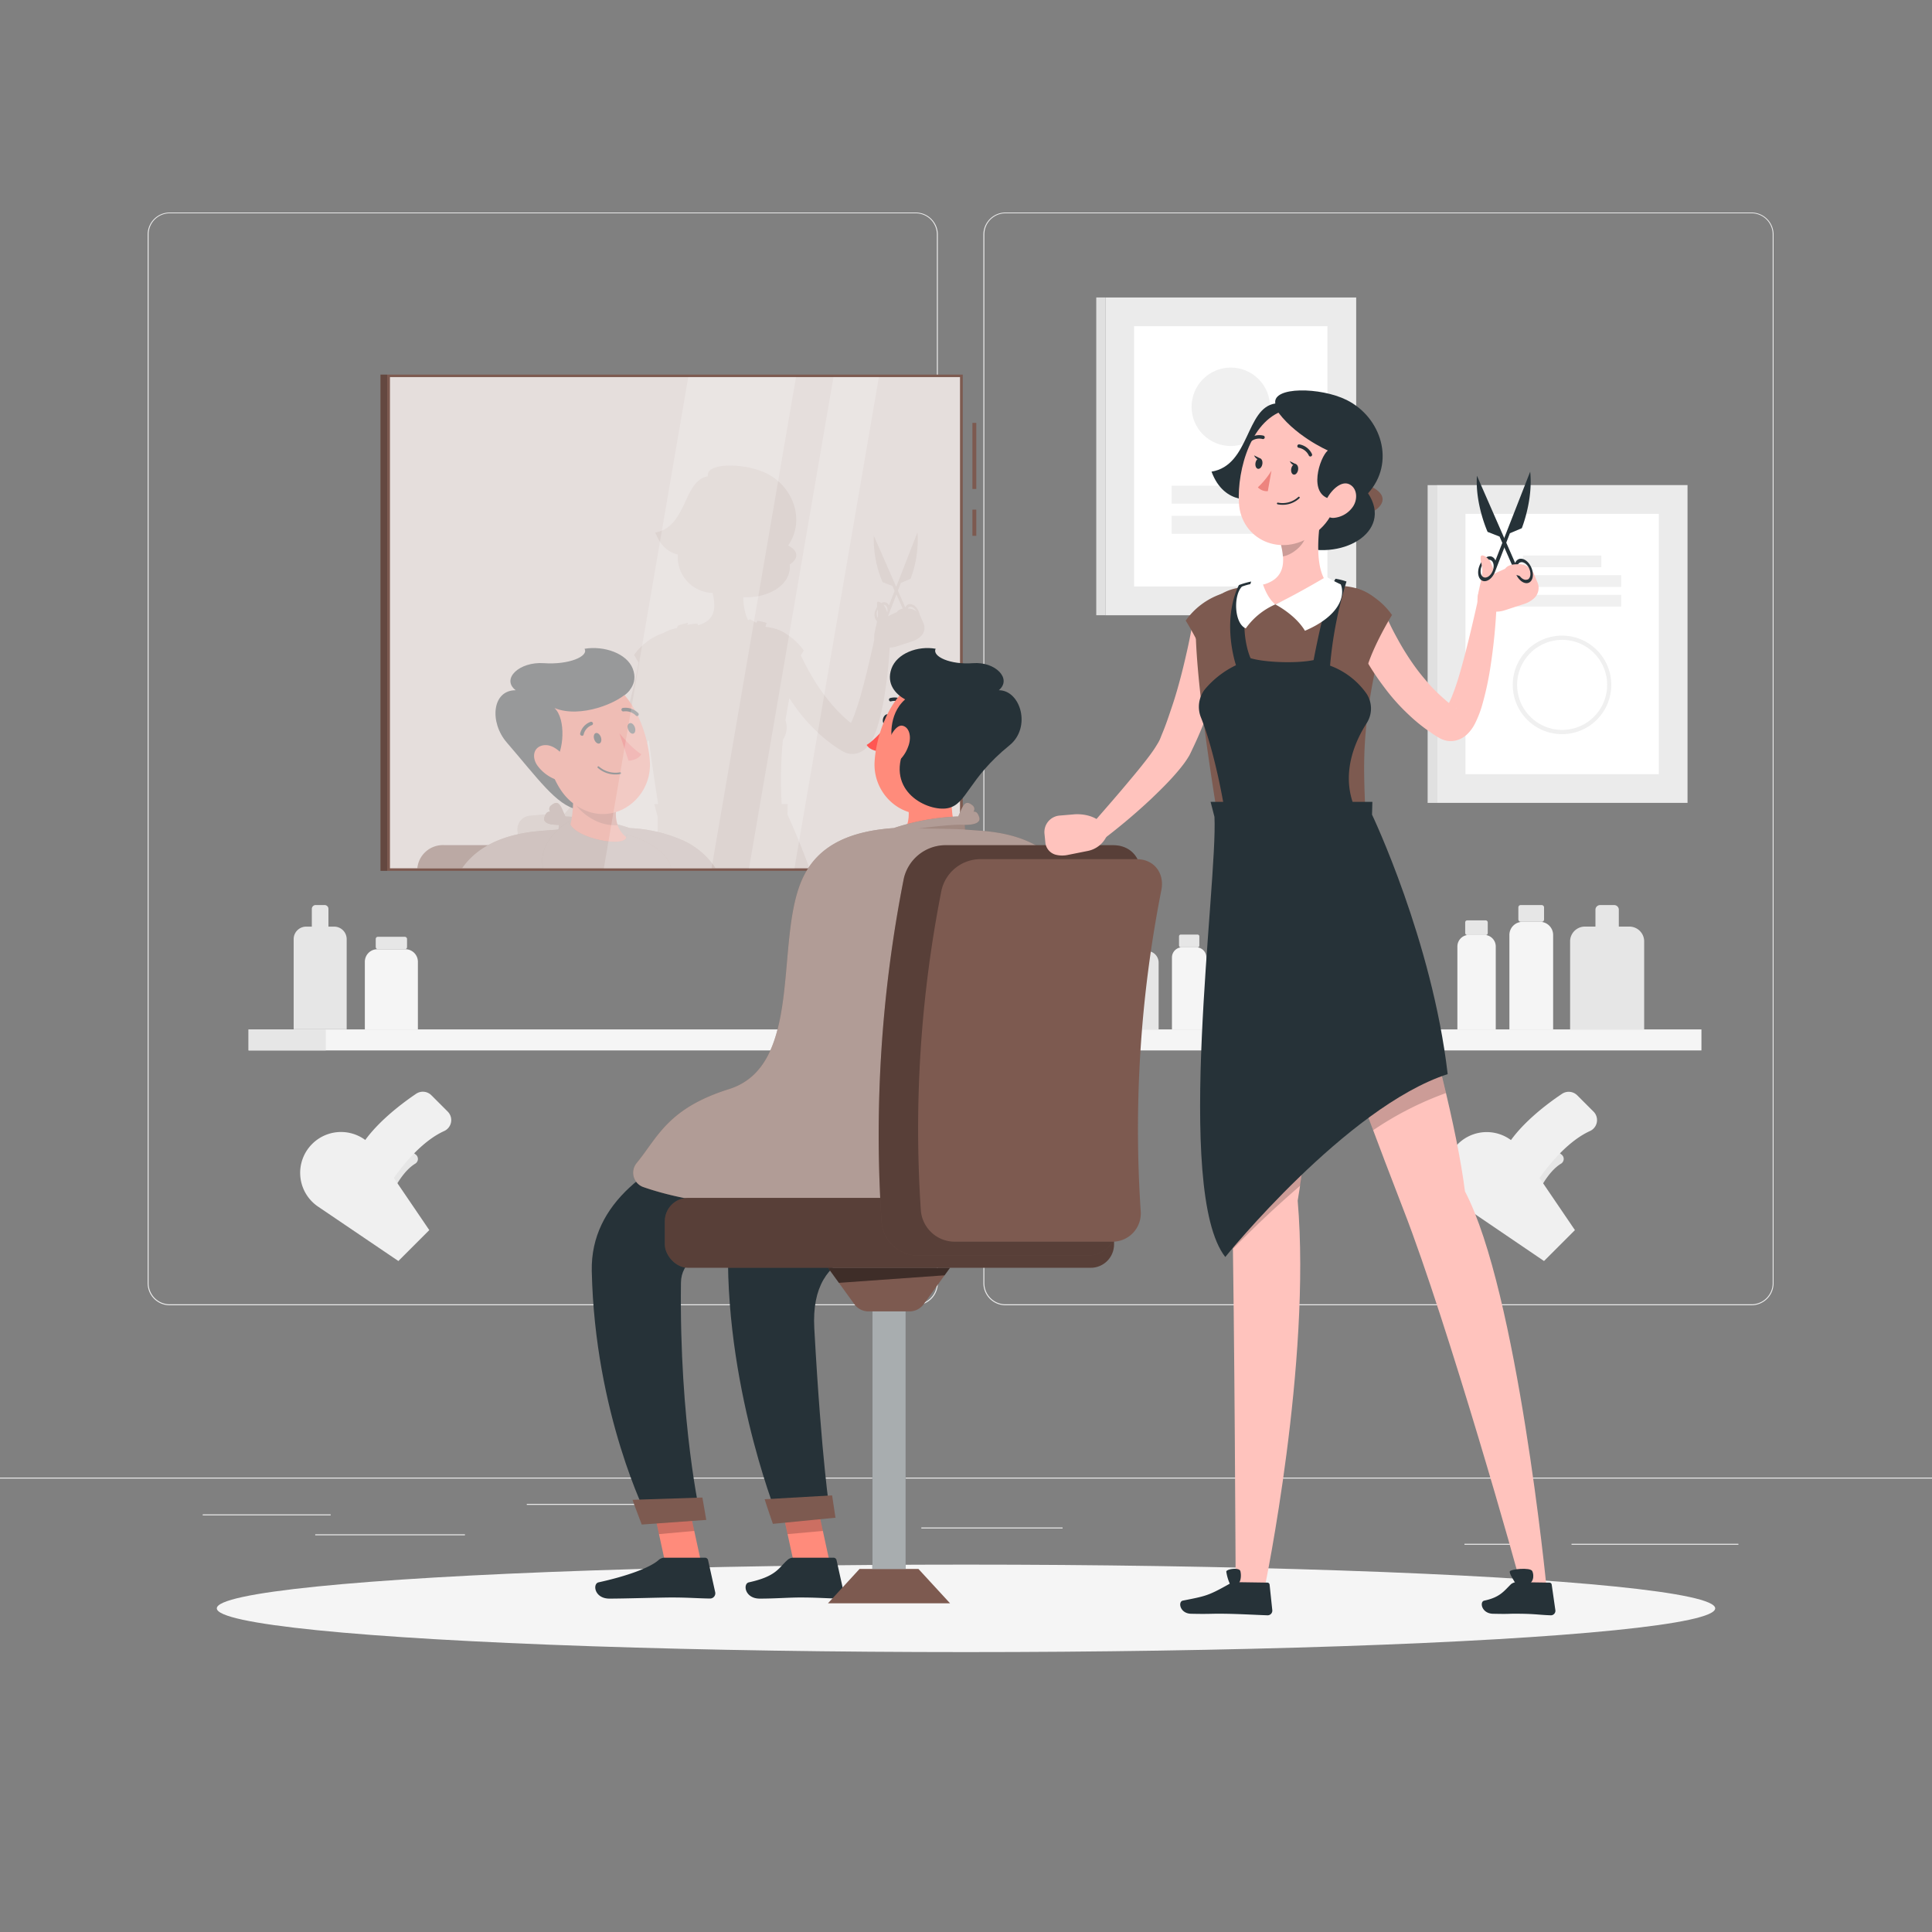 <svg xmlns="http://www.w3.org/2000/svg" viewBox="0 0 500 500"><rect x="0" y="0" width="500" height="500" fill="#808080" stroke="none"/><g id="freepik--background-complete--inject-15"><rect y="382.4" width="500" height="0.25" style="fill:#ebebeb"></rect><rect x="52.46" y="391.92" width="33.12" height="0.25" style="fill:#ebebeb"></rect><rect x="136.33" y="389.21" width="43.5" height="0.25" style="fill:#ebebeb"></rect><rect x="81.58" y="397.08" width="38.75" height="0.25" style="fill:#ebebeb"></rect><rect x="406.71" y="399.53" width="43.19" height="0.25" style="fill:#ebebeb"></rect><rect x="379" y="399.53" width="18.8" height="0.25" style="fill:#ebebeb"></rect><rect x="238.44" y="395.31" width="36.56" height="0.25" style="fill:#ebebeb"></rect><path d="M237,337.8H43.91a5.71,5.71,0,0,1-5.7-5.71V60.66A5.71,5.71,0,0,1,43.91,55H237a5.71,5.71,0,0,1,5.71,5.71V332.09A5.71,5.71,0,0,1,237,337.8ZM43.91,55.2a5.46,5.46,0,0,0-5.45,5.46V332.09a5.46,5.46,0,0,0,5.45,5.46H237a5.47,5.47,0,0,0,5.46-5.46V60.66A5.47,5.47,0,0,0,237,55.2Z" style="fill:#ebebeb"></path><path d="M453.31,337.8H260.21a5.72,5.72,0,0,1-5.71-5.71V60.66A5.72,5.72,0,0,1,260.21,55h193.1A5.71,5.71,0,0,1,459,60.66V332.09A5.71,5.71,0,0,1,453.31,337.8ZM260.21,55.2a5.47,5.47,0,0,0-5.46,5.46V332.09a5.47,5.47,0,0,0,5.46,5.46h193.1a5.47,5.47,0,0,0,5.46-5.46V60.66a5.47,5.47,0,0,0-5.46-5.46Z" style="fill:#ebebeb"></path><rect x="286.07" y="76.99" width="64.91" height="82.24" style="fill:#ebebeb"></rect><rect x="283.71" y="76.99" width="2.36" height="82.24" transform="translate(569.78 236.21) rotate(180)" style="fill:#e0e0e0"></rect><rect x="284.84" y="93.09" width="67.36" height="50.04" transform="translate(436.63 -200.42) rotate(90)" style="fill:#fff"></rect><circle cx="318.53" cy="105.28" r="10.15" transform="translate(18.85 256.07) rotate(-45)" style="fill:#f0f0f0"></circle><rect x="303.22" y="125.7" width="30.62" height="4.65" style="fill:#f0f0f0"></rect><rect x="303.22" y="133.49" width="30.62" height="4.65" style="fill:#f0f0f0"></rect><rect x="371.82" y="125.54" width="64.91" height="82.24" style="fill:#ebebeb"></rect><rect x="369.46" y="125.54" width="2.36" height="82.24" transform="translate(741.29 333.33) rotate(180)" style="fill:#e0e0e0"></rect><rect x="370.6" y="141.64" width="67.36" height="50.04" transform="translate(570.94 -237.61) rotate(90)" style="fill:#fff"></rect><path d="M404.28,190A12.75,12.75,0,1,1,417,177.24,12.76,12.76,0,0,1,404.28,190Zm0-24.4a11.65,11.65,0,1,0,11.65,11.65A11.66,11.66,0,0,0,404.28,165.59Z" style="fill:#f0f0f0"></path><rect x="388.97" y="153.94" width="30.62" height="3.03" transform="translate(808.55 310.91) rotate(180)" style="fill:#f0f0f0"></rect><rect x="388.97" y="148.85" width="30.62" height="3.03" transform="translate(808.55 300.74) rotate(180)" style="fill:#f0f0f0"></rect><rect x="394.13" y="143.77" width="20.29" height="3.03" transform="translate(808.55 290.57) rotate(180)" style="fill:#f0f0f0"></rect><rect x="64.33" y="266.41" width="376" height="5.44" style="fill:#f5f5f5"></rect><rect x="64.33" y="266.41" width="20" height="5.44" style="fill:#e6e6e6"></rect><path d="M97.66,245.66h7.25a3.24,3.24,0,0,1,3.24,3.24v17.51a0,0,0,0,1,0,0H94.42a0,0,0,0,1,0,0V248.9A3.24,3.24,0,0,1,97.66,245.66Z" style="fill:#f5f5f5"></path><rect x="97.24" y="242.44" width="8.1" height="3.23" rx="0.54" style="fill:#e6e6e6"></rect><path d="M79.24,239.81h7.25A3.24,3.24,0,0,1,89.72,243v23.37a0,0,0,0,1,0,0H76a0,0,0,0,1,0,0V243A3.24,3.24,0,0,1,79.24,239.81Z" style="fill:#e6e6e6"></path><path d="M81.72,234.22H84a1,1,0,0,1,1,1v7.38a0,0,0,0,1,0,0H80.7a0,0,0,0,1,0,0v-7.38A1,1,0,0,1,81.72,234.22Z" style="fill:#e6e6e6"></path><path d="M390.64,238.56h11.28a0,0,0,0,1,0,0V263a3.4,3.4,0,0,1-3.4,3.4H394a3.4,3.4,0,0,1-3.4-3.4V238.56A0,0,0,0,1,390.64,238.56Z" transform="translate(792.55 504.97) rotate(180)" style="fill:#f5f5f5"></path><rect x="392.95" y="234.22" width="6.65" height="4.33" rx="0.57" transform="translate(792.55 472.78) rotate(180)" style="fill:#e6e6e6"></rect><path d="M377.16,242h9.89a0,0,0,0,1,0,0v21.45a3,3,0,0,1-3,3h-3.93a3,3,0,0,1-3-3V242A0,0,0,0,1,377.16,242Z" transform="translate(764.22 508.4) rotate(180)" style="fill:#f5f5f5"></path><rect x="379.19" y="238.18" width="5.84" height="3.8" rx="0.5" transform="translate(764.22 480.17) rotate(180)" style="fill:#e6e6e6"></rect><path d="M406.34,239.81H425.5a0,0,0,0,1,0,0v22.78a3.83,3.83,0,0,1-3.83,3.83H410.16a3.83,3.83,0,0,1-3.83-3.83V239.81A0,0,0,0,1,406.34,239.81Z" transform="translate(831.84 506.22) rotate(180)" style="fill:#e6e6e6"></path><path d="M412.89,234.22h6.05a0,0,0,0,1,0,0v7.19a1.21,1.21,0,0,1-1.21,1.21H414.1a1.21,1.21,0,0,1-1.21-1.21v-7.19A0,0,0,0,1,412.89,234.22Z" transform="translate(831.84 476.85) rotate(180)" style="fill:#e6e6e6"></path><path d="M305.94,245.16h3.63a2.64,2.64,0,0,1,2.64,2.64v18.61a0,0,0,0,1,0,0H303.3a0,0,0,0,1,0,0V247.8A2.64,2.64,0,0,1,305.94,245.16Z" style="fill:#f5f5f5"></path><rect x="305.13" y="241.86" width="5.26" height="3.31" rx="0.44" style="fill:#e6e6e6"></rect><path d="M317.35,247.78h3.18a2.31,2.31,0,0,1,2.31,2.31v16.32a0,0,0,0,1,0,0H315a0,0,0,0,1,0,0V250.09A2.31,2.31,0,0,1,317.35,247.78Z" style="fill:#f5f5f5"></path><rect x="316.64" y="244.88" width="4.61" height="2.9" rx="0.39" style="fill:#e6e6e6"></rect><path d="M287.65,246.12h9.2a3,3,0,0,1,3,3v17.33a0,0,0,0,1,0,0H284.68a0,0,0,0,1,0,0V249.09A3,3,0,0,1,287.65,246.12Z" style="fill:#e6e6e6"></path><path d="M290.8,241.86h2.9a.94.94,0,0,1,.94.94v5.47a0,0,0,0,1,0,0h-4.78a0,0,0,0,1,0,0V242.8A.94.94,0,0,1,290.8,241.86Z" style="fill:#e6e6e6"></path><path d="M97.68,304.53l3.87,4.1s2.4-5.37,5.94-7.49a1.43,1.43,0,0,0,.11-2.34l-2.14-1.69a1.43,1.43,0,0,0-1.82,0C102.08,298.49,99,301.44,97.68,304.53Z" style="fill:#e6e6e6"></path><path d="M97,297.6l14.1,20.75-8,8L82.3,312.26a10.56,10.56,0,0,1-1.53-16.19h0A10.56,10.56,0,0,1,97,297.6Z" style="fill:#f0f0f0"></path><path d="M92.93,297.5l7.32,9.86s6.57-11,14.77-14.68a3.11,3.11,0,0,0,.85-5l-4.21-4.21a3.12,3.12,0,0,0-4-.38C104,285.57,96.48,291.14,92.93,297.5Z" style="fill:#f0f0f0"></path><path d="M394.21,304.53l3.87,4.1s2.4-5.37,5.94-7.49a1.43,1.43,0,0,0,.11-2.34L402,297.11a1.45,1.45,0,0,0-1.83,0C398.61,298.49,395.48,301.44,394.21,304.53Z" style="fill:#e6e6e6"></path><path d="M393.49,297.6l14.1,20.75-8,8-20.75-14.1a10.56,10.56,0,0,1-1.53-16.19h0A10.56,10.56,0,0,1,393.49,297.6Z" style="fill:#f0f0f0"></path><path d="M389.46,297.5l7.32,9.86s6.57-11,14.77-14.68a3.11,3.11,0,0,0,.85-5l-4.21-4.21a3.12,3.12,0,0,0-3.95-.38C400.52,285.57,393,291.14,389.46,297.5Z" style="fill:#f0f0f0"></path></g><g id="freepik--Shadow--inject-15"><ellipse id="freepik--path--inject-15" cx="250" cy="416.24" rx="193.89" ry="11.32" style="fill:#f5f5f5"></ellipse></g><g id="freepik--Mirror--inject-15"><rect x="251.66" y="131.89" width="1" height="6.78" style="fill:#7D5A50"></rect><rect x="251.66" y="109.44" width="1" height="17.11" style="fill:#7D5A50"></rect><rect x="100.2" y="96.95" width="148.96" height="128.42" style="fill:#7D5A50"></rect><rect x="98.47" y="96.95" width="1.73" height="128.42" transform="translate(198.67 322.32) rotate(180)" style="fill:#7D5A50"></rect><rect x="98.47" y="96.95" width="1.73" height="128.42" transform="translate(198.67 322.32) rotate(180)" style="opacity:0.2"></rect><rect x="111.11" y="87.39" width="127.13" height="147.53" transform="translate(335.84 -13.52) rotate(90)" style="fill:#fff;opacity:0.8"></rect><g style="opacity:0.4"><path d="M239,161.31l-.76-1.74a3.72,3.72,0,0,0-.19-.34,3.87,3.87,0,0,0-.3-1c-.61-1.39-1.83-2.2-2.73-1.8a1.39,1.39,0,0,0-.72.83l-1.92-4.39.76-2,2.52-1.1a28.5,28.5,0,0,0,1.78-12l-5.5,14.1-5.8-13.22a28.57,28.57,0,0,0,2.27,12l2.56,1,.56,1.27-1.49,3.8a1.39,1.39,0,0,0-.75-.79,1.41,1.41,0,0,0-1.19.13l-.05,0-.14-.1a1.65,1.65,0,0,0-.47-.21.57.57,0,0,0-.25,0h0a.42.42,0,0,0-.15.12l0,0a1.16,1.16,0,0,0-.06.22v0a1.59,1.59,0,0,0,0,.31v.07c0,.11,0,.23,0,.35a.17.17,0,0,1,0,.08,1.7,1.7,0,0,1,0,.22,3.64,3.64,0,0,0-.36.71,2.66,2.66,0,0,0,.37,3c-.25,1.26-.62,2.57-.73,3.54v0a2.29,2.29,0,0,0,0,.25,7.68,7.68,0,0,0,0,1c-.44,2-.9,4-1.38,6-.54,2.35-1.12,4.68-1.77,7a68.63,68.63,0,0,1-2.09,6.63c-.25.66-.53,1.29-.81,1.86-.29-.22-.58-.45-.86-.7a31.39,31.39,0,0,1-2.38-2.24c-.78-.79-1.51-1.62-2.21-2.48s-1.4-1.74-2.06-2.66a58.23,58.23,0,0,1-3.58-5.75c-.56-1-1.07-2-1.56-3-.11-.22-.2-.43-.31-.66l.75-1.26a14.64,14.64,0,0,0-4-3.92,10.06,10.06,0,0,0-3.54-1.77h0a15.3,15.3,0,0,0-1.86-.38l-.52-.05c.19-.64.32-1,.32-1a13.22,13.22,0,0,0-2.35-.59,4,4,0,0,0-.29.55c-.83-.46-1.67-.95-1.67-.95s-.2.1-.51.29a14.34,14.34,0,0,1-1.21-6c6.62.35,12.57-3.33,12-8.48a3.09,3.09,0,0,0,.69-.48c2-1.81.77-3.46-1.1-4.41,4.51-6.44,1.39-15.18-5.57-18.65-5.58-2.77-15.84-2.87-15.18.75-6.37,1-5.38,13.15-13.61,14.54,1.42,3.8,3.8,5.23,5.81,5.7,0,.33,0,.64,0,.94a9.3,9.3,0,0,0,9,9l.06.21c.05.21.09.41.14.63s.06.32.08.47a9.79,9.79,0,0,1,.14,1.07c.23,2.64-.56,5-4.2,6-.08-.26-.12-.43-.12-.43a15.5,15.5,0,0,0-2.62.32c.06-.19.1-.36.16-.54a18.13,18.13,0,0,0-2.58.75c-.1.21-.2.42-.29.63a10.4,10.4,0,0,0-3.45,1.25,15.48,15.48,0,0,0-5.75,3.51,12.2,12.2,0,0,0-1.88,2.19s.49.77,1.17,2c-.23,1.29-.49,2.62-.78,3.9-.47,2.07-.94,4.14-1.49,6.18s-1.17,4.06-1.8,6.08-1.35,4-2.13,5.93c-.19.45-.42,1.07-.52,1.27a11.74,11.74,0,0,1-.61,1.1c-.49.8-1.07,1.63-1.69,2.46-1.25,1.65-2.59,3.33-4,5-2.35,2.81-4.8,5.61-7.22,8.41a8.78,8.78,0,0,0-4.9-1l-3,.26a3.53,3.53,0,0,0-3.21,3.87l.2,1.88a3,3,0,0,0,2.29,2.62,5.62,5.62,0,0,0,2.38,0l4.38-.87a5.61,5.61,0,0,0,3.89-2.92l.05-.1c3.3-2.54,6.45-5.2,9.5-8.06,1.62-1.54,3.24-3.11,4.78-4.84.78-.87,1.54-1.76,2.29-2.77a16.87,16.87,0,0,0,1.11-1.71,18.19,18.19,0,0,0,.86-1.72c.78-1.63,1.49-3.29,2.16-5l.18.52c.6,4.59,1.37,9.91,2.35,16.11h-1l.85,3.2c.14,2.75-.11,7.48-.51,13.4h39.8c-3.13-8.5-5.69-13.88-5.69-13.88l.07-2.72h-1.57a107.25,107.25,0,0,1,.32-16.67.27.27,0,0,0,.06-.1,5.71,5.71,0,0,0,.61-4.93q.42-2.67,1-5.74c.67,1,1.35,2,2.09,3a44.4,44.4,0,0,0,5.27,5.89,34.83,34.83,0,0,0,3.07,2.6c.54.41,1.09.81,1.65,1.18.28.2.57.37.85.55l.43.27.21.14.14.08.32.17a3.41,3.41,0,0,0,.69.3,4,4,0,0,0,.83.21,4.74,4.74,0,0,0,1.8-.06,5.42,5.42,0,0,0,2.38-1.26,8.21,8.21,0,0,0,1.76-2.41,20.94,20.94,0,0,0,1.53-4,59.78,59.78,0,0,0,1.63-7.48c.39-2.46.69-4.93.95-7.38.15-1.64.27-3.25.37-4.89a5.73,5.73,0,0,0,1.73-.27l4.25-1.38a5.83,5.83,0,0,0,2-1.19A3,3,0,0,0,239,161.31Zm-19.69,27.11h0S219.3,188.45,219.32,188.42Zm7.87-28.51a2.11,2.11,0,0,1-.08-2l.06-.13.06.26a.2.2,0,0,0,0,.07l0,.23a.2.2,0,0,1,0,.07c0,.1,0,.19,0,.26A11.25,11.25,0,0,1,227.19,159.91Zm2.42-1.41a6.57,6.57,0,0,0-.51-1.28h0a1.27,1.27,0,0,0-.07-.12c-.07-.12-.13-.23-.2-.33l-.12-.19a.24.24,0,0,1-.06-.08,1.09,1.09,0,0,1,.36.06C229.6,156.79,229.84,157.61,229.61,158.5Zm2.54-.11-1.29.59a9.16,9.16,0,0,0-1,.53s0-.11,0-.16A2.89,2.89,0,0,0,230,159l2-5.19,1.63,3.7A2.14,2.14,0,0,0,232.15,158.39Zm3.88-.78a0,0,0,0,0,0,0l-.12,0a3.44,3.44,0,0,0-1-.13,1,1,0,0,1,.41-.36c.62-.27,1.45.25,1.9,1.17A3.53,3.53,0,0,0,236,157.61Z" style="fill:#7D5A50;opacity:0.2"></path><path d="M168.18,224.72H108a6.64,6.64,0,0,1,7-6h43.76A11.21,11.21,0,0,1,168.18,224.72Z" style="fill:#7D5A50"></path><path d="M162.05,191.43c3.43.31,3.12-2.25,3.12-2.25s-2.83-7-5.27-8.17c2.64-1.35,5.38-4,3.86-7.95s-7.39-6-12.48-5.16c1.13,2-4.16,4.18-10.52,3.73s-11.12,4.08-7.3,7c-6.17,0-6.81,8.33-2.3,13.54,7.89,9.12,12.89,16.31,18.23,17.3S167.72,202.83,162.05,191.43Z" style="fill:#263238"></path><path d="M185.17,224.72H119.58c3.57-5.13,9.89-8.86,20.53-9.69l4.3-.34h.16a.71.71,0,0,0,0-.14,4.92,4.92,0,0,1,.12-1.07c-1.56,0-4.4-.17-3.77-2.05.37-1.1.83-1.45,1.46-1.35a1.17,1.17,0,0,1,.29-1.67c2-1.63,2.43.17,3.65,2.9a59.53,59.53,0,0,1,16.68,3,37.72,37.72,0,0,1,14.33,3.47A19.81,19.81,0,0,1,185.17,224.72Z" style="fill:#7D5A50"></path><path d="M185.17,224.72H119.58c3.57-5.13,9.89-8.86,20.53-9.69l4.3-.34h.16a.71.71,0,0,0,0-.14,4.92,4.92,0,0,1,.12-1.07c-1.56,0-4.4-.17-3.77-2.05.37-1.1.83-1.45,1.46-1.35a1.17,1.17,0,0,1,.29-1.67c2-1.63,2.43.17,3.65,2.9a59.53,59.53,0,0,1,16.68,3,37.72,37.72,0,0,1,14.33,3.47A19.81,19.81,0,0,1,185.17,224.72Z" style="fill:#fff;opacity:0.4"></path><path d="M147.1,194.61c1.33,6.82,2.67,19.3-2.1,23.85,0,0,2,5,14.63,5,13.92,0,6.54-5,6.54-5-7.59-1.82-7.4-7.45-6.07-12.75Z" style="fill:#ff8b7b"></path><path d="M160.09,205.72l-13-11.1a63.62,63.62,0,0,1,1.24,12.73,14.12,14.12,0,0,0,5.1,4.69,11.67,11.67,0,0,0,6.41,1.52C159,211.23,159.41,208.43,160.09,205.72Z" style="opacity:0.2"></path><path d="M139.85,192c3.17,8.68,4.58,13.93,10.39,17.14,8.75,4.83,18.46-2.45,17.95-11.91-.46-8.51-5.56-21.28-15.26-22.23A12.6,12.6,0,0,0,139.85,192Z" style="fill:#ff8b7b"></path><path d="M143.61,196.88c2.22-2.1,3-10.79-.12-13.65,6.59,2.76,16.77-1.26,19.49-4.65-6.38-6-18.23-6.38-24.75,0S134.93,192.74,143.61,196.88Z" style="fill:#263238"></path><path d="M139.08,198.12a10.49,10.49,0,0,0,5.47,3.87c2.91.83,4-1.47,2.85-4-1-2.25-3.76-5.4-6.52-5.14S137.48,195.85,139.08,198.12Z" style="fill:#ff8b7b"></path><path d="M159.67,200.42a6.84,6.84,0,0,1-5-1.74.23.23,0,0,1,.32-.32,6.51,6.51,0,0,0,5.47,1.51.24.24,0,0,1,.27.19.23.23,0,0,1-.18.26A5.76,5.76,0,0,1,159.67,200.42Z" style="fill:#263238"></path><path d="M153.78,191.32c.24.75.84,1.24,1.32,1.1s.67-.86.42-1.61-.84-1.24-1.32-1.1S153.53,190.57,153.78,191.32Z" style="fill:#263238"></path><path d="M162.56,188.75c.25.75.84,1.25,1.33,1.11s.67-.86.42-1.61-.84-1.24-1.32-1.1S162.31,188,162.56,188.75Z" style="fill:#263238"></path><path d="M160.32,189.8s3.11,3.84,5.65,5.39c-.9,1.61-3.3,1.69-3.3,1.69Z" style="fill:#ff5652"></path><path d="M150.77,190.41a.44.44,0,0,0,.27-.29,3.38,3.38,0,0,1,2.11-2.44.44.44,0,0,0,.29-.56.49.49,0,0,0-.59-.31,4.23,4.23,0,0,0-2.7,3,.48.48,0,0,0,.33.57A.41.41,0,0,0,150.77,190.41Z" style="fill:#263238"></path><path d="M165,185.31a.48.48,0,0,0,.17-.12.46.46,0,0,0,0-.64,4.65,4.65,0,0,0-4-1.33.44.44,0,0,0-.33.54.48.48,0,0,0,.56.35h0a3.75,3.75,0,0,1,3.17,1.09A.48.48,0,0,0,165,185.31Z" style="fill:#263238"></path><path d="M173.68,224.72h-33.1c-1-3.81,1.13-7.5,3.83-10a1.06,1.06,0,0,0,.15-.15,17.55,17.55,0,0,1,2.82-2.06c.13,4.45,16.25,7.46,14.59,3.5C166.9,216.92,173.14,220.83,173.68,224.72Z" style="fill:#7D5A50"></path><path d="M173.68,224.72h-33.1c-1-3.81,1.13-7.5,3.83-10a1.06,1.06,0,0,0,.15-.15,17.55,17.55,0,0,1,2.82-2.06c.13,4.45,16.25,7.46,14.59,3.5C166.9,216.92,173.14,220.83,173.68,224.72Z" style="fill:#fff;opacity:0.4"></path></g><polygon points="184.15 224.72 156.27 224.72 178.12 97.59 206.01 97.59 184.15 224.72" style="fill:#fff;opacity:0.2"></polygon><polygon points="205.6 224.72 193.84 224.72 215.7 97.59 227.46 97.59 205.6 224.72" style="fill:#fff;opacity:0.2"></polygon></g><g id="freepik--character-1--inject-15"><path d="M262.45,231.17c.56,2,1,3.74,1.42,5.61s.8,3.71,1.17,5.57c.7,3.73,1.29,7.49,1.69,11.3a103.31,103.31,0,0,1,.65,11.61,61.16,61.16,0,0,1-1.11,12.1l-.07.33a4.71,4.71,0,0,1-.45,1.24,15.82,15.82,0,0,1-4.27,4.94,30.38,30.38,0,0,1-4.35,2.81,55.33,55.33,0,0,1-8.59,3.6c-2.86.94-5.71,1.71-8.59,2.35-1.43.32-2.87.59-4.32.85s-2.86.48-4.38.66a3.22,3.22,0,0,1-1.59-6.19l.09,0c2.52-1,5.15-2.06,7.67-3.18s5-2.23,7.42-3.45a56.13,56.13,0,0,0,6.7-3.88,17.58,17.58,0,0,0,2.59-2.1,4.56,4.56,0,0,0,1.16-1.55l-.52,1.57a56.48,56.48,0,0,0,.27-9.8c-.07-1.69-.22-3.41-.4-5.12s-.38-3.45-.62-5.18q-.75-5.19-1.78-10.39-.5-2.61-1.08-5.19c-.39-1.7-.79-3.49-1.18-5.06l0-.1a6.47,6.47,0,0,1,12.5-3.31Z" style="fill:#ff8b7b"></path><path d="M233.2,287.05l-8.09.94,2.28,9.37s7.08-1.29,8.12-5.68Z" style="fill:#ff8b7b"></path><path d="M221.36,292.08l1.38,3.51a2.37,2.37,0,0,0,2,1.49l2.69.28L225.11,288l-2.47,1A2.37,2.37,0,0,0,221.36,292.08Z" style="fill:#ff8b7b"></path><path d="M258.6,218.17c10.4,7.42,11.63,25.63,11.63,25.63L249.91,250s-3.68-8.23-4.48-15.67C244.15,222.37,251.15,212.86,258.6,218.17Z" style="fill:#7D5A50"></path><polygon points="215.22 406.64 205.91 406.64 201.23 385.08 210.54 385.08 215.22 406.64" style="fill:#ff8b7b"></polygon><path d="M205.25,403.13h10.46a.81.81,0,0,1,.79.64l1.84,8.28A1.36,1.36,0,0,1,217,413.7c-3.65-.06-5.43-.27-10-.27-2.83,0-6.46.29-10.37.29s-4.42-3.86-2.82-4.21c7.18-1.57,7.68-3.74,10-5.8A2.21,2.21,0,0,1,205.25,403.13Z" style="fill:#263238"></path><g style="opacity:0.2"><polygon points="210.55 385.08 201.23 385.08 203.83 397.03 212.96 396.2 210.55 385.08"></polygon></g><polygon points="181.94 406.64 172.63 406.64 167.95 385.08 177.26 385.08 181.94 406.64" style="fill:#ff8b7b"></polygon><path d="M172,403.13h10.46a.81.81,0,0,1,.79.64l1.84,8.28a1.36,1.36,0,0,1-1.36,1.65c-3.66-.06-5.43-.27-10-.27-2.83,0-12.07.29-16,.29s-4.42-3.86-2.82-4.21c7.17-1.57,13.28-3.74,15.57-5.8A2.25,2.25,0,0,1,172,403.13Z" style="fill:#263238"></path><g style="opacity:0.2"><polygon points="177.26 385.08 167.95 385.08 170.54 397.03 179.68 396.2 177.26 385.08"></polygon></g><path d="M232.07,287.31S189.66,302,188.7,316.24c-2.56,38.21,12.1,75.23,12.1,75.23h14s-2.15-13.08-4.06-47.7c-2.39-43.51,71.45,1,56.25-56.46Z" style="fill:#263238"></path><path d="M197.9,388c-.07,0,2.12,6.37,2.12,6.37l16.2-1.59-.87-5.78Z" style="fill:#7D5A50"></path><path d="M217.15,287.31s-64.75,6-64,41.62c.79,37,14.31,63.55,14.31,63.55h13.84s-5.53-24.08-5.07-60.52c.14-10.92,19.3-11,40.85-12.23,18.61-1.1,36-11.71,43.26-28.9l1.48-3.52Z" style="fill:#263238"></path><path d="M163.7,388.15c-.06,0,2.38,6.4,2.38,6.4l16.7-1.2-1-5.79Z" style="fill:#7D5A50"></path><path d="M230.26,186.44c-.21.72-.77,1.19-1.24,1.05s-.68-.84-.47-1.56.77-1.19,1.24-1.05S230.47,185.72,230.26,186.44Z" style="fill:#263238"></path><path d="M229.56,187.65s-2.87,3.67-5.27,5.14c.92,1.57,3.25,1.66,3.25,1.66Z" style="fill:#ff5652"></path><path d="M234,182.3a.48.48,0,0,1-.25-.09,3.49,3.49,0,0,0-3.11-.71.44.44,0,0,1-.56-.28.45.45,0,0,1,.28-.56,4.39,4.39,0,0,1,3.93.85.44.44,0,0,1,.08.62A.42.42,0,0,1,234,182.3Z" style="fill:#263238"></path><path d="M247.48,194.61c-1.33,6.82-2.67,19.3,2.1,23.85,0,0-1.86,6.91-14.52,6.91-13.92,0-6.65-6.91-6.65-6.91,7.59-1.82,7.4-7.45,6.07-12.75Z" style="fill:#ff8b7b"></path><path d="M249.17,215.09a142,142,0,0,0-21.63,1A17.55,17.55,0,0,0,212.21,233c-.26,10.17.6,27.06,4.94,54.34,15.12,3.71,41.06,6.42,49.81,0,.28-6.38-3.79-25.49-.83-52.62A17.64,17.64,0,0,0,249.17,215.09Z" style="fill:#7D5A50"></path><path d="M225.84,234.27c-.49,3.84-1.12,7.58-1.74,11.37s-1.34,7.54-2.12,11.3-1.62,7.53-2.57,11.31a97.06,97.06,0,0,1-3.55,11.57l-.24.61-.18.29a23.25,23.25,0,0,1-6.21,6.38,41.62,41.62,0,0,1-6.7,3.87,59.59,59.59,0,0,1-6.86,2.67,55.56,55.56,0,0,1-7.08,1.8l-2-6.08c1.85-1,3.84-2.15,5.69-3.29s3.7-2.31,5.42-3.54a40.88,40.88,0,0,0,4.69-3.82,14,14,0,0,0,2.93-3.79l-.42.89a105.4,105.4,0,0,0,2.49-10.31q1.06-5.42,2-10.94l1.85-11.07L213,232.42Z" style="fill:#ff8b7b"></path><path d="M193.54,286.45l-10.85,3.21,6,8.74s3.27-.19,5.82-6.48Z" style="fill:#ff8b7b"></path><path d="M179.23,296.41l1.06,2.08a3.46,3.46,0,0,0,4.41,1.6l4-1.69-6-8.74-2.79,2.7A3.44,3.44,0,0,0,179.23,296.41Z" style="fill:#ff8b7b"></path><path d="M231.89,222.55c4.27,7.81-3,27.48-3,27.48l-21.69-5.35s.18-5.5,4.94-16C217.61,216.71,227.25,214,231.89,222.55Z" style="fill:#7D5A50"></path><path d="M254.73,192c-3.17,8.68-4.58,13.93-10.39,17.14-8.75,4.83-18.46-2.45-18-11.91.45-8.51,5.56-21.28,15.26-22.23A12.6,12.6,0,0,1,254.73,192Z" style="fill:#ff8b7b"></path><path d="M234.15,193.49c-3.14.32-3.32-1.72-3.32-1.72s-1.23-6.66,3.41-10.76c-2.42-1.35-4.93-4-3.54-7.95s6.78-6,11.45-5.16c-1,2,3.81,4.18,9.65,3.73s10.19,4.08,6.69,7c5.66,0,8.48,9.64,2.77,14.26-10.8,8.73-11,15.28-16,16.27S229,204.9,234.15,193.49Z" style="fill:#263238"></path><path d="M235,193.31a9,9,0,0,1-3.53,4.48c-1.92,1.11-2.43-1-2.07-3.85.33-2.64,2.32-6.5,4.16-6.12S236,190.85,235,193.31Z" style="fill:#ff8b7b"></path><path d="M276.7,257.1c3.12-14.37,7.42-39.75-22.51-42.08l-4.46-.34a4.08,4.08,0,0,0-.11-1.2c1.56,0,4.41-.18,3.78-2.07-.37-1.09-.83-1.44-1.46-1.34a1.18,1.18,0,0,0-.29-1.67c-2-1.63-2.43.17-3.66,2.9a59.13,59.13,0,0,0-16.67,3h0c-10.59.75-19.69,4-23.82,13.49-7,16.08.43,48-18.81,54.06-15.94,5-18.46,12.5-23.91,19.12a3.94,3.94,0,0,0,1.71,6.24c11,3.83,24.72,5.26,35.92,5.26h73.22C288.32,312.47,273.59,271.46,276.7,257.1Z" style="fill:#7D5A50"></path><path d="M276.7,257.1c3.12-14.37,7.42-39.75-22.51-42.08l-4.46-.34a4.08,4.08,0,0,0-.11-1.2c1.56,0,4.41-.18,3.78-2.07-.37-1.09-.83-1.44-1.46-1.34a1.18,1.18,0,0,0-.29-1.67c-2-1.63-2.43.17-3.66,2.9a59.13,59.13,0,0,0-16.67,3h0c-10.59.75-19.69,4-23.82,13.49-7,16.08.43,48-18.81,54.06-15.94,5-18.46,12.5-23.91,19.12a3.94,3.94,0,0,0,1.71,6.24c11,3.83,24.72,5.26,35.92,5.26h73.22C288.32,312.47,273.59,271.46,276.7,257.1Z" style="fill:#fff;opacity:0.4"></path><path d="M249.62,213.47c-2.94-.27-11.87.94-11.87.94s8.74.06,12,.27A4.2,4.2,0,0,0,249.62,213.47Z" style="fill:#7D5A50;opacity:0.3"></path><rect x="172.06" y="310.01" width="116.25" height="18.09" rx="6.03" style="fill:#7D5A50"></rect><rect x="172.06" y="310.01" width="116.25" height="18.09" rx="6.03" style="opacity:0.3"></rect><path d="M288.12,218.74H244.35a11.12,11.12,0,0,0-10.44,8.6,341.39,341.39,0,0,0-5.75,89,9.47,9.47,0,0,0,9.34,8.6h43.76a7.86,7.86,0,0,0,7.95-8.6,341.82,341.82,0,0,1,5.74-89C295.89,222.58,292.9,218.74,288.12,218.74Z" style="fill:#7D5A50"></path><path d="M288.12,218.74H244.35a11.12,11.12,0,0,0-10.44,8.6,341.39,341.39,0,0,0-5.75,89,9.47,9.47,0,0,0,9.34,8.6h43.76a7.86,7.86,0,0,0,7.95-8.6,341.82,341.82,0,0,1,5.74-89C295.89,222.58,292.9,218.74,288.12,218.74Z" style="opacity:0.3"></path><path d="M294.19,222.35H253.41a10.37,10.37,0,0,0-9.74,8,318,318,0,0,0-5.35,83,8.81,8.81,0,0,0,8.7,8H287.8a7.33,7.33,0,0,0,7.41-8,318.89,318.89,0,0,1,5.35-83C301.43,225.94,298.64,222.35,294.19,222.35Z" style="fill:#7D5A50"></path><path d="M235.38,339.39H224.77a4.53,4.53,0,0,1-3.67-1.87l-6.82-9.43h31.59l-6.82,9.43A4.53,4.53,0,0,1,235.38,339.39Z" style="fill:#7D5A50"></path><polygon points="214.28 328.1 217.11 332 244.46 330.05 245.87 328.1 214.28 328.1" style="opacity:0.5"></polygon><polygon points="222.45 406.04 237.69 406.04 245.87 414.93 214.28 414.93 222.45 406.04" style="fill:#7D5A50"></polygon><rect x="225.77" y="339.39" width="8.61" height="66.64" style="fill:#263238"></rect><rect x="225.77" y="339.39" width="8.61" height="66.64" style="fill:#fff;opacity:0.6"></rect></g><g id="freepik--character-2--inject-15"><path d="M318.34,161.62c-.2,1.51-.41,2.82-.68,4.2s-.54,2.71-.83,4.05c-.6,2.69-1.34,5.35-2.11,8a103.78,103.78,0,0,1-5.9,15.52c-.32.65-.52,1.15-1,2.08a24.57,24.57,0,0,1-1.35,2.06c-.91,1.23-1.84,2.32-2.78,3.37-1.88,2.1-3.84,4-5.81,5.89a156.2,156.2,0,0,1-12.4,10.46,2.4,2.4,0,0,1-3.27-3.49l0,0c3.46-4,7-8,10.31-12,1.69-2,3.32-4,4.83-6,.75-1,1.46-2,2.05-3a11.94,11.94,0,0,0,.75-1.34c.11-.25.4-1,.62-1.54,1-2.36,1.78-4.78,2.6-7.2s1.52-4.89,2.18-7.38,1.24-5,1.8-7.49c.27-1.26.54-2.51.78-3.77s.48-2.55.66-3.68l0-.11a4.83,4.83,0,0,1,9.55,1.41Z" style="fill:#ffc3bd"></path><path d="M316.12,153.69a18.72,18.72,0,0,0-9.26,6.92s6.05,9.67,7.07,16C319,170.79,324,158.5,316.12,153.69Z" style="fill:#7D5A50"></path><path d="M270.31,215.77a4.29,4.29,0,0,1,3.9-4.7l3.58-.3s6.76-.88,9.06,4.77l-.59,1.13a6.83,6.83,0,0,1-4.73,3.55l-5.31,1.06a6.87,6.87,0,0,1-2.89-.05h0a3.63,3.63,0,0,1-2.79-3.17Z" style="fill:#ffc3bd"></path><path d="M309.51,165.68c.35,8.16,1.76,21.92,5.53,45.15h38.35c-.57-13.86-1.22-23.52,4.86-47.59,1.49-5.93-2.7-10.54-9.53-11.46-1.53-.21-3.15-.29-4.81-.37a121.82,121.82,0,0,0-17.42,0c-1.88.17-3.82.41-5.68.67A13.15,13.15,0,0,0,309.51,165.68Z" style="fill:#7D5A50"></path><path d="M323.8,150.5c-3.89,12.12-.15,19.84-.15,19.84,3.68,1.11,11.88,1.41,16.31.49,0,0,3.19-17.12,5.67-21.05a15.69,15.69,0,0,1,2.84.72,104.38,104.38,0,0,0-4.25,21.77,20,20,0,0,1,9.46,7.28,7,7,0,0,1,0,7.63c-2.68,4.17-6.74,12.55-3.25,21.41H316.74s-2.24-13.64-5.92-22.87a7.38,7.38,0,0,1,1-7.32,24,24,0,0,1,8.05-6.24s-3.84-11.23.75-20.74A21.4,21.4,0,0,1,323.8,150.5Z" style="fill:#263238"></path><path d="M351.6,125.15c3.53.19,8.56,3.06,5,6.36S348.36,128.61,351.6,125.15Z" style="fill:#7D5A50"></path><path d="M330.05,104.42c-7.73,1.16-6.53,16-16.51,17.64,3.41,9.16,11.44,7,11.44,7s-1.71,7.49,10.07,12,25.71-3.25,19-13.4c7.18-7.9,3.47-19.66-5.55-24.15C341.7,100.15,329.25,100,330.05,104.42Z" style="fill:#263238"></path><path d="M342.18,131.81c-1.1,5.6-2.19,15.87,1.73,19.6a122.55,122.55,0,0,0-13.86,5,6,6,0,0,1-3.56-5c6.25-1.5,6.09-6.13,5-10.49Z" style="fill:#ffc3bd"></path><path d="M330.05,156.42s5.15,2.61,7.67,6.82c9-3.85,10.46-9.08,9.27-12a36.35,36.35,0,0,1-3.75-2S335.53,153.84,330.05,156.42Z" style="fill:#fff"></path><path d="M330.05,156.42a18.36,18.36,0,0,0-7.64,6.2c-3-1.22-3.26-8.53-1-10.81a15.82,15.82,0,0,1,5.32-1S327.73,154.55,330.05,156.42Z" style="fill:#fff"></path><path d="M337.82,135.53l-6.32,5.4A17.69,17.69,0,0,1,332,144c2.39-.35,5.67-3,5.92-5.46A8.18,8.18,0,0,0,337.82,135.53Z" style="opacity:0.2"></path><path d="M348.09,121.53c-2.18,9.11-2.92,13-8.32,16.93-8.12,5.9-18.61,1.25-19.14-8.33-.47-8.62,3.18-22.07,12.67-24.17S350.28,112.42,348.09,121.53Z" style="fill:#ffc3bd"></path><path d="M330.05,105.64c4.55,7,13.59,10.94,13.59,10.94-2.1,1.76-5.27,11.45.83,12.59,9.7-2.21,8.56-15.26,6.53-18.68S338.14,102.35,330.05,105.64Z" style="fill:#263238"></path><path d="M315,210.83s3.24,71.1,3.86,99.9c.65,29.95.93,99.9.93,99.9h7.56s12.06-58.13,8.49-99.9c5.4-32.07,9.05-99.9,9.05-99.9Z" style="fill:#ffc3bd"></path><path d="M325.07,210.83s27.32,74.46,38.17,102.31c11.4,29.24,30.11,95.32,30.44,97.49h6.54s-7.49-76.34-21.09-102.31c-4.11-32.52-25.74-97.49-25.74-97.49Z" style="fill:#ffc3bd"></path><path d="M319.89,409.46l8.1.12a.58.58,0,0,1,.58.52l.7,6.63a1.21,1.21,0,0,1-1.22,1.31c-2.91-.1-7.12-.34-10.79-.4-4.3-.06-3.88.11-8.92,0-3,0-3.54-3.14-2.23-3.4,5.95-1.18,6.55-1.24,11.93-4.26A3.68,3.68,0,0,1,319.89,409.46Z" style="fill:#263238"></path><path d="M392.89,409.46l8.1.12a.59.59,0,0,1,.59.52l.95,6.63a1.17,1.17,0,0,1-1.18,1.31c-2.92-.1-3.84-.34-7.52-.4-4.3-.06-2.31.11-7.35,0-3.05,0-3.65-3.13-2.35-3.4,4.1-.86,5.12-2.51,6.92-4.26A2.54,2.54,0,0,1,392.89,409.46Z" style="fill:#263238"></path><path d="M394.44,410.24c-1.29,0-2,0-2.31-.59s-1.49-2.29-1.41-2.93,5.31-1.16,5.83-.13S397.06,410.16,394.44,410.24Z" style="fill:#263238"></path><path d="M319.61,410.24c-.81,0-1.24,0-1.43-.59a11.93,11.93,0,0,1-.82-2.93c.06-.65,3.34-1.16,3.64-.13S321.24,410.16,319.61,410.24Z" style="fill:#263238"></path><path d="M353.4,210.82H315.05s3.23,71.11,3.85,99.91c.08,3.63.16,7.85.22,12.45,3.09-3.18,9.43-9.51,17.38-16.33,2.12-14,3.94-33.09,5.35-50.59,4.51,12.18,9.3,25.06,13.52,36.24a85.28,85.28,0,0,1,18.84-9.62C366.47,250.11,353.4,210.82,353.4,210.82Z" style="opacity:0.2"></path><path d="M355.17,207.52l-.09,3.31s15.57,32.62,19.58,67.15c-26.19,8.5-57.56,47.33-57.56,47.33-13.33-17.08-1.92-96.84-2.8-113.91l-1-3.88Z" style="fill:#263238"></path><path d="M335.94,121.63c-.13.75-.64,1.29-1.13,1.2s-.78-.77-.64-1.52.63-1.28,1.12-1.2S336.07,120.88,335.94,121.63Z" style="fill:#263238"></path><path d="M326.69,120.13c-.13.75-.63,1.28-1.12,1.2s-.78-.77-.65-1.52.64-1.29,1.13-1.2S326.83,119.38,326.69,120.13Z" style="fill:#263238"></path><path d="M326.26,118.69l-1.71-.84S325.22,119.42,326.26,118.69Z" style="fill:#263238"></path><path d="M329.05,121.81a20.58,20.58,0,0,1-3.52,4.31,3.27,3.27,0,0,0,2.58,1Z" style="fill:#ed847e"></path><path d="M331.93,130.64a7.24,7.24,0,0,1-1.27-.12.23.23,0,0,1-.19-.26.23.23,0,0,1,.26-.18,6,6,0,0,0,5.26-1.46.21.21,0,0,1,.31,0,.22.22,0,0,1,0,.31A6.28,6.28,0,0,1,331.93,130.64Z" style="fill:#263238"></path><path d="M349.94,131.4a6.68,6.68,0,0,1-4.8,2.63c-2.39.1-2.93-2.61-1.72-5,1.09-2.11,3.65-4.71,5.78-3.7S351.48,129.44,349.94,131.4Z" style="fill:#ffc3bd"></path><path d="M339,118.13a.51.51,0,0,1-.27-.23,3.57,3.57,0,0,0-2.54-2,.45.45,0,1,1,.1-.89,4.43,4.43,0,0,1,3.24,2.48.45.45,0,0,1-.2.6A.47.47,0,0,1,339,118.13Z" style="fill:#263238"></path><path d="M323.23,114.47a.47.47,0,0,1-.3-.16.46.46,0,0,1,.07-.63,4.48,4.48,0,0,1,4-.93.45.45,0,1,1-.28.86,3.5,3.5,0,0,0-3.14.77A.4.4,0,0,1,323.23,114.47Z" style="fill:#263238"></path><path d="M335.5,120.19l-1.71-.84S334.47,120.92,335.5,120.19Z" style="fill:#263238"></path><path d="M358.07,157.87c.19.47.48,1.17.75,1.76s.56,1.24.86,1.86c.59,1.24,1.23,2.47,1.9,3.67a67.53,67.53,0,0,0,4.35,7c.79,1.11,1.62,2.19,2.49,3.22s1.74,2.06,2.67,3,1.91,1.86,2.9,2.72c.5.44,1,.85,1.53,1.25l.79.58.4.29.19.14.08,0-.14-.08a3,3,0,0,0-1.89-.21,1.9,1.9,0,0,0-1,.49,1.91,1.91,0,0,0,.48-.61,20.19,20.19,0,0,0,1.56-3.31c1-2.52,1.79-5.27,2.54-8,1.5-5.56,2.83-11.3,4.1-17v0a2.4,2.4,0,0,1,4.74.62,149,149,0,0,1-1.75,18,78,78,0,0,1-2,9.08,26.89,26.89,0,0,1-1.86,4.84,10.15,10.15,0,0,1-2.15,2.93,6.46,6.46,0,0,1-2.89,1.54,5.69,5.69,0,0,1-2.18.07,5.84,5.84,0,0,1-1-.26,5.57,5.57,0,0,1-.84-.36l-.38-.21-.17-.1-.26-.16-.52-.33c-.35-.22-.7-.44-1-.68-.68-.45-1.35-.93-2-1.42a43.64,43.64,0,0,1-3.72-3.16,52.12,52.12,0,0,1-6.4-7.16,68.34,68.34,0,0,1-5.2-7.92q-1.14-2.07-2.16-4.2c-.34-.72-.67-1.43-1-2.17s-.59-1.43-.93-2.34a4.83,4.83,0,0,1,9-3.44Z" style="fill:#ffc3bd"></path><path d="M351,152.24a18.66,18.66,0,0,1,9.25,6.92s-6,9.67-7.06,16C348.13,169.34,343.1,157.05,351,152.24Z" style="fill:#7D5A50"></path><path d="M386.64,152.58c.79-1.3.16-7.94-2.8-8.78-1.37-.39-.16,2.62-.18,3.73,0,3-2.24,8.13-.75,8.56S385.28,154.85,386.64,152.58Z" style="fill:#ffc3bd"></path><path d="M397,148.59a4.28,4.28,0,0,0-5.7-2.19L388,147.88s-6.33,2.54-5.57,8.6l1.07.7a6.86,6.86,0,0,0,5.86.78l5.15-1.68a6.76,6.76,0,0,0,2.5-1.45h0a3.62,3.62,0,0,0,.88-4.12Z" style="fill:#ffc3bd"></path><path d="M393,144.72a1.66,1.66,0,0,0-.87,1l-9.9-22.6c-.49,7.37,2.76,14.53,2.76,14.53l3.1,1.22,4.27,9.75h0c.73,1.68,2.21,2.66,3.3,2.18s1.38-2.23.65-3.91S394.14,144.24,393,144.72Zm2.3,5.24c-.78.35-1.86-.36-2.38-1.57s-.32-2.47.46-2.81,1.85.35,2.38,1.57S396.13,149.62,395.34,150Z" style="fill:#263238"></path><path d="M394.25,146.2c-1.84-.37-4-.19-4.7,1s.63,1.65,1.4,1.38,3.57,1.19,4,.52S394.25,146.2,394.25,146.2Z" style="fill:#ffc3bd"></path><path d="M386.09,144.07a1.66,1.66,0,0,1,.92,1l9-23c.78,7.35-2.17,14.63-2.17,14.63L390.76,138,386.89,148h0c-.66,1.71-2.1,2.75-3.21,2.31s-1.47-2.17-.8-3.88S385,143.63,386.09,144.07ZM384,149.4c.79.31,1.83-.44,2.31-1.67s.23-2.48-.57-2.79-1.84.43-2.32,1.66S383.2,149.09,384,149.4Z" style="fill:#263238"></path><path d="M383.84,143.8c-1.12-.32-.51,1.66-.26,3a3.67,3.67,0,0,1,.08.74l2.2-1.79A3.54,3.54,0,0,0,383.84,143.8Z" style="fill:#ffc3bd"></path></g></svg>